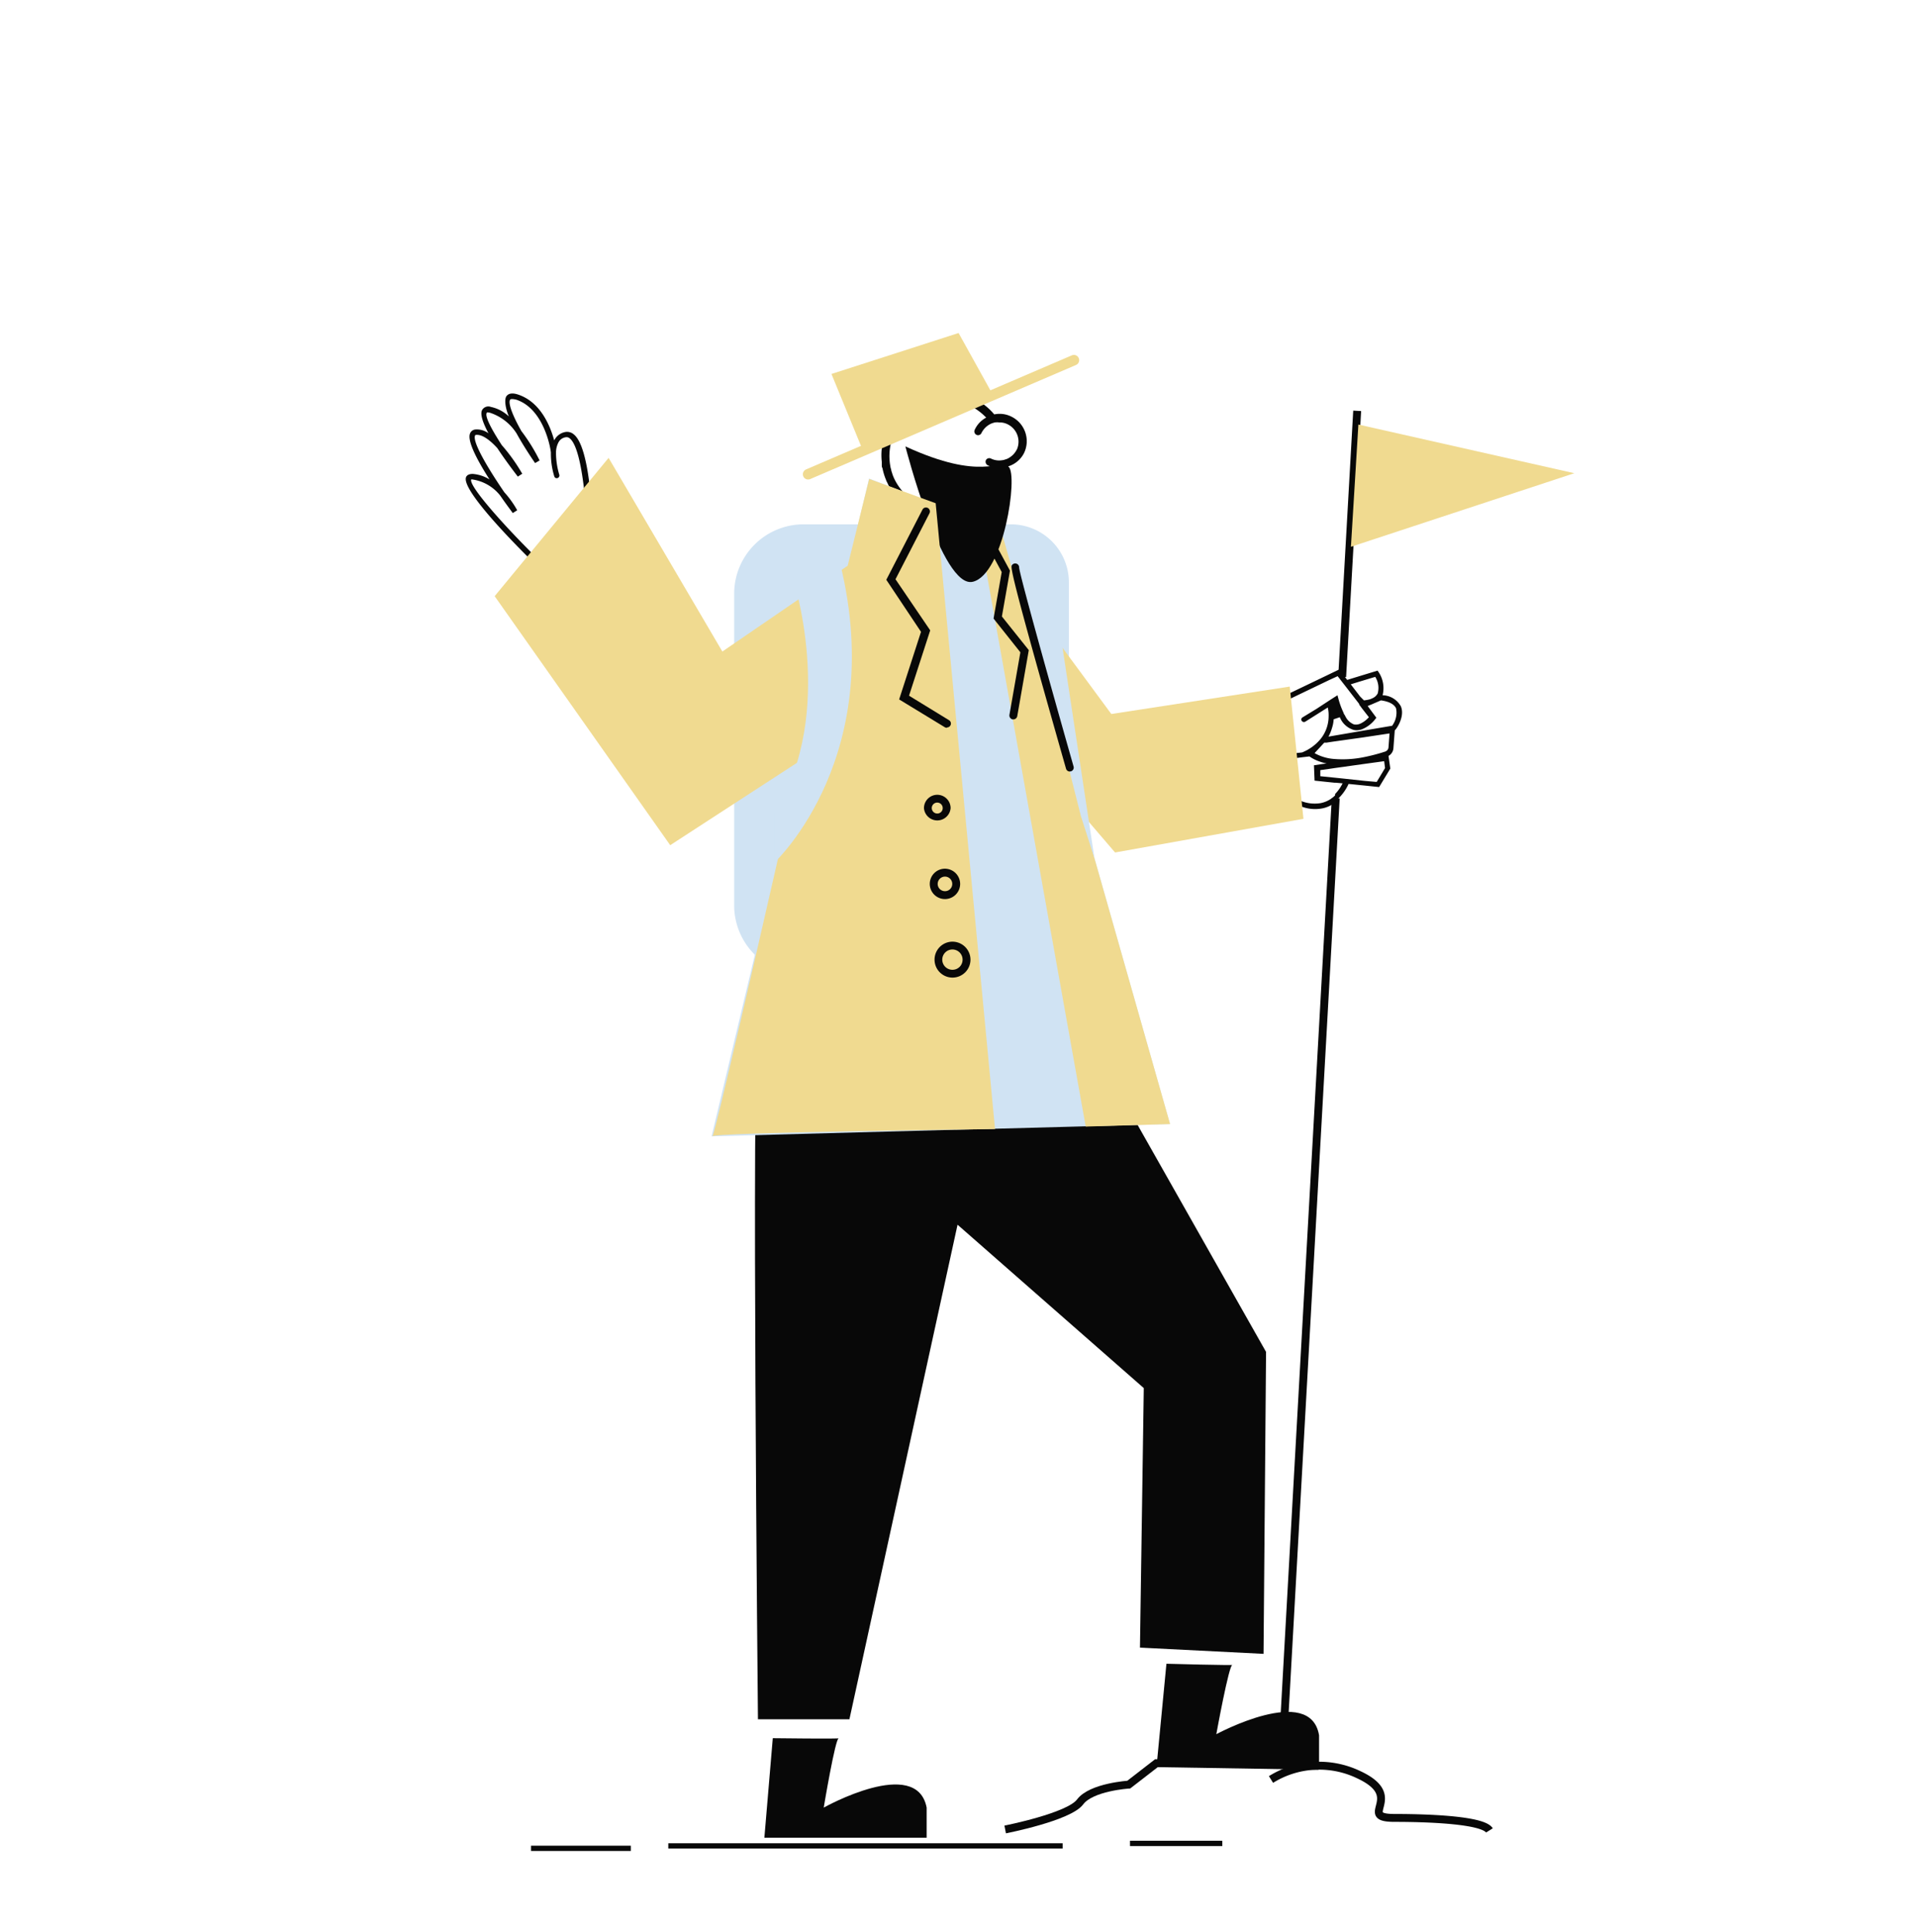 <svg id="Capa_6" data-name="Capa 6" xmlns="http://www.w3.org/2000/svg" viewBox="0 0 220.9 222.71"><title>Mesa de trabajo 90</title><line x1="153.92" y1="92" x2="147.76" y2="202.36" fill="none" stroke="#080808" stroke-miterlimit="10" stroke-width="0.91"/><line x1="156.39" y1="47.35" x2="154.66" y2="78.01" fill="none" stroke="#080808" stroke-miterlimit="10" stroke-width="0.91"/><path d="M152.19,92.56a4.25,4.25,0,0,1-2.4-.3,8.23,8.23,0,0,1-1.95-1.13l.74-3.63.28,0,.18,0,0-.3h.09l-.13-.3-.32,0-.56.07-.89,4.41.13.12a8.05,8.05,0,0,0,2.59,1.45,4.45,4.45,0,0,0,2.41.22,3.42,3.42,0,0,0,1.57-.75l0-.84A3.21,3.21,0,0,1,152.19,92.56Z" fill="#090909"/><path d="M161.42,81.4a2.47,2.47,0,0,0-2.1-1.27,3.33,3.33,0,0,0-.45-2.65l-.13-.19-2.13.65-1.37.42-.55-.72-.26-.34-.11-.14-.26.12-.91.44-5.23,2.51-.1,0a.32.32,0,0,0-.18.29l0,.11a.3.3,0,0,0,.34.16h.07l.09,0,5-2.4,1-.46.59.76.29.37,1.61,2.08h0a.19.19,0,0,0,0,.09l.08.09h0v0l0,0,.11.15.07.1.85,1.09a3,3,0,0,1-.94.72,1.24,1.24,0,0,1-.78.11A1.87,1.87,0,0,1,155,82.49l-.16-.25c0-.1-.08-.19-.11-.29a9.18,9.18,0,0,1-.5-1.41l-.11-.41-.77.49-1.65,1.08-1.64,1s0,0,0,0a.28.28,0,0,0-.06.38.31.31,0,0,0,.42.09L153,81.54a3.69,3.69,0,0,1,.1,1,4.19,4.19,0,0,1-.91,2.61,5.33,5.33,0,0,1-2.15,1.57v0l-.79.09-.31,0,.13.3H149l0,.3,1.11-.14h0l.78-.09a4.5,4.5,0,0,0,1.18.59h0a4.94,4.94,0,0,0,.8.22l-.46.06-1,.15.07,1.77,2.29.24.16,0,.78.07a4.8,4.8,0,0,1-.86,1.23h0l0,.84.08-.06a5.55,5.55,0,0,0,1.47-1.94l1.89.19,1.63.17,1.29-2.13L160,87.12a1.11,1.11,0,0,0,.57-.93l.15-2,.06-.08C160.86,84.08,161.94,82.6,161.42,81.4Zm-4.68-1.11-1.09-1.42,1-.31,1.82-.55a2.37,2.37,0,0,1,.28,1.92,1.23,1.23,0,0,1-.57.53l0,0-.27.12h0a4.44,4.44,0,0,1-.74.14Zm1.9,9.83L157.28,90l-2.78-.3-.69-.07-1.67-.17,0-.7,1-.14.6-.09,3.43-.48,2.33-.32.1.79Zm1.36-4a.56.56,0,0,1-.38.5,21.32,21.32,0,0,1-2.49.65,12.23,12.23,0,0,1-3.44.2,5.39,5.39,0,0,1-2.21-.67l1.12-1.21.26,0,.72-.11L157,85l3.12-.47Zm.39-2.47-3.42.58-3.43.59-.46.08a4.76,4.76,0,0,0,.41-1,3.89,3.89,0,0,0,.19-1l.71-.24A2.49,2.49,0,0,0,156,84.13a1.67,1.67,0,0,0,.92-.07,3.63,3.63,0,0,0,1.54-1.16l.14-.18-1-1.35.49-.2.39-.17h0l.65-.28c.94.13,1.53.45,1.74.92A2.51,2.51,0,0,1,160.39,83.68Z" fill="#090909"/><path d="M156.7,81.21l-.07-.08h0A.19.19,0,0,0,156.7,81.21Z" fill="#090909"/><path d="M156.8,81.31v0l0,0Z" fill="#090909"/><path d="M92.6,60.43h23.88a6.69,6.69,0,0,1,6.69,6.69v45.22a0,0,0,0,1,0,0H92.6a8,8,0,0,1-8-8v-36A8,8,0,0,1,92.6,60.43Z" fill="#d0e3f3"/><polygon points="156.53 48.93 181.41 54.54 155.67 63.02 156.53 48.93" fill="#f0da90"/><path d="M87.34,120.3c-.77.26,0,77.85,0,77.85H97.88l12.46-57,21.46,18.83-.44,29.91,14.24.72.29-34.8-16.41-29Z" fill="#080808"/><path d="M89.05,200.33s8,.1,7.61,0-1.74,8-1.74,8,10.7-6,11.86,0v3.47H88.08Z" fill="#080808"/><path d="M134.41,191.75s8,.22,7.61.12-1.86,8-1.86,8S151,194,152,200L152,203.5l-18.69-.3Z" fill="#080808"/><path d="M67.88,55.52h0s0,0,0-.06c-.29-2.24-.81-4.61-1.74-5.38a1.19,1.19,0,0,0-.93-.3,1.78,1.78,0,0,0-1.26.82l-.09.15c-.46-1.68-1.58-4.41-4.14-5.27-.65-.22-1.11-.16-1.36.18S58.21,47,58.64,48a4.25,4.25,0,0,0-2.07-1.1.83.83,0,0,0-1,.33c-.29.49.09,1.53.72,2.71a2.23,2.23,0,0,0-1.5-.44.72.72,0,0,0-.62.44c-.38.87.88,3.19,2.24,5.32a4.25,4.25,0,0,0-1.94-.64c-.48,0-.68.18-.76.36-.56,1.29,4.49,6.58,7,9.09l0,0c.31.29.56.54.77.75l.19.18,6.46-5V60C68.21,59.54,68.14,57.61,67.88,55.52Zm-6.07,8.74-.62-.62,0,0C57.5,59.94,54,55.92,54.3,55.26a.25.25,0,0,1,.14,0s0,0,0,0a5,5,0,0,1,3.21,1.87c.63.92,1.19,1.66,1.44,2l.51-.32a11.41,11.41,0,0,0-1.49-2.08c-1.87-2.73-3.69-5.8-3.37-6.53,0,0,0-.06.12-.08.73-.06,1.62.62,2.45,1.53.89,1.35,1.87,2.64,2.36,3.28l.51-.33a20.93,20.93,0,0,0-2.36-3.3c-1.17-1.81-2-3.34-1.72-3.74,0-.07.27,0,.33,0a5.76,5.76,0,0,1,3.1,2.4c.77,1.4,1.68,2.76,2.13,3.41l.52-.3a21,21,0,0,0-2.1-3.39c-1-1.76-1.57-3.24-1.29-3.62.07-.1.34-.08.69,0,3.26,1.07,4,5.81,4,6.13a8.94,8.94,0,0,0,.39,2.71.29.29,0,0,0,.37.2.31.31,0,0,0,.21-.38,8.77,8.77,0,0,1-.38-2.49.34.34,0,0,0,0-.1,2.5,2.5,0,0,1,.32-1.21,1.12,1.12,0,0,1,.83-.53.55.55,0,0,1,.45.15c.82.69,1.31,3.19,1.6,5.56v.09c.16,1.41.24,2.77.26,3.64Z" fill="#090909"/><path d="M116.51,48a3,3,0,0,0-1.94-.24,7,7,0,0,0-1.81-1.54l-.27-.16-.31-.15a7.38,7.38,0,0,0-6-.22l-.07,0-.3.14a2.53,2.53,0,0,0-.37.18,8,8,0,0,0-1,.64,2.52,2.52,0,0,0-.25.21,1.21,1.21,0,0,0-.24.21,7.17,7.17,0,0,0-1.83,2.63,6.69,6.69,0,0,0-.29.86,7,7,0,0,0-.22,2.66c0,.12,0,.24,0,.37h0c0,.12,0,.25.08.37a6.87,6.87,0,0,0,.43,1.4s0,.1.07.15a6.7,6.7,0,0,0,1.26,1.93,3.05,3.05,0,0,0,.43.45h0a7.1,7.1,0,0,0,2.25,1.44,6.74,6.74,0,0,0,.86.3,7.8,7.8,0,0,0,1,.21,7.21,7.21,0,0,0,3.74-.53,7.32,7.32,0,0,0,4-4,7.92,7.92,0,0,0,.45-1.56A3.06,3.06,0,0,0,118,52.22,3.15,3.15,0,0,0,116.51,48Zm.66,3.8a2.24,2.24,0,0,1-.84.93,1.47,1.47,0,0,1-.48.22,1.57,1.57,0,0,1-.44.1,2.1,2.1,0,0,1-1.22-.2.44.44,0,0,0-.58.18l0,0a.46.46,0,0,0,.22.6,3.18,3.18,0,0,0,.54.21,3,3,0,0,0,.93.1,5.47,5.47,0,0,1-.32,1,6.5,6.5,0,0,1-8.46,3.55,6.26,6.26,0,0,1-.73-.37,5.81,5.81,0,0,1-1.31-1A6.44,6.44,0,0,1,103,55.07a4.88,4.88,0,0,1-.23-.64,1,1,0,0,1-.08-.33,1.43,1.43,0,0,1-.09-.34,6.53,6.53,0,0,1,.37-3.65,6.37,6.37,0,0,1,1.88-2.55,2.09,2.09,0,0,1,.28-.22,2,2,0,0,1,.31-.22,6.63,6.63,0,0,1,1-.54l.33-.12a2.06,2.06,0,0,1,.35-.12,6.52,6.52,0,0,1,3.53,0,6.76,6.76,0,0,1,.68.22h0a2,2,0,0,1,.33.15,2.3,2.3,0,0,1,.32.15h0a6.79,6.79,0,0,1,1.66,1.27,3,3,0,0,0-1.32,1.4.44.44,0,0,0,.21.59h0a.43.43,0,0,0,.57-.22,2.31,2.31,0,0,1,1.08-1.06,2.47,2.47,0,0,1,.46-.15,1.73,1.73,0,0,1,.51,0,2,2,0,0,1,.94.2A2.23,2.23,0,0,1,117.17,51.82Z" fill="#080808"/><path d="M134.82,129.55l-9.71.26-10.46.28-4.52.12h-.2l-27.8.75H82l7.39-31,2.91-12.24L97.69,65.3l1-4.06,1.45-6.09,0,0,4.7,1.82,1,.39,1.62.62,1.52.59,1.67.65,1,.39,1,.37.27.1.54.22,1.91.73.45,1.58.15.56,6.25,22,.36,1.28Z" fill="#d0e3f3"/><polygon points="112.6 59.96 125.11 129.84 134.83 129.55 115.34 61.06 112.6 59.96" fill="#f0da90"/><path d="M116.77,82.91h-.08a.46.46,0,0,1-.37-.53l1.26-7.2-3.09-3.89.94-5.36-2.8-5.18a.46.46,0,0,1,.18-.62.47.47,0,0,1,.62.18l2.95,5.46-.93,5.28,3.1,3.88-1.33,7.61A.45.45,0,0,1,116.77,82.91Z" fill="#080808"/><rect x="77.01" y="212.44" width="45.44" height="0.61" fill="#080808"/><rect x="61.19" y="212.72" width="11.5" height="0.61" fill="#080808"/><rect x="130.21" y="212.15" width="10.64" height="0.61" fill="#080808"/><path d="M115.83,210.85s7.34-1.44,8.63-3.17,5.61-2,5.61-2l3.19-2.47,18.69.3" fill="none" stroke="#080808" stroke-miterlimit="10" stroke-width="0.91"/><path d="M146.46,205.09a10.5,10.5,0,0,1,10.07-.57c5.61,2.59-.29,5,4.17,5s10.21.29,10.93,1.44" fill="none" stroke="#080808" stroke-miterlimit="10" stroke-width="0.91"/><line x1="93.12" y1="54.66" x2="123.75" y2="41.51" fill="none" stroke="#f0da90" stroke-linecap="round" stroke-miterlimit="10" stroke-width="1.21"/><polygon points="99.36 51.75 95.81 43.1 110.46 38.38 114.36 45.41 99.36 51.75" fill="#f0da90"/><path d="M104.33,51.45s4.21,16.46,7.77,15.6,5.24-12.26,4.13-13.25S113.25,55.55,104.33,51.45Z" fill="#080808"/><path d="M107.82,58l6.84,72.13s-32.78.38-32.57.84S92.23,87.66,92.23,87.66l-15,9.75L57,68.71,70.13,52.77,83.24,75.09,97.68,65.2l2.48-10Z" fill="#f0da90"/><path d="M91.25,66.19s5.32,15.81-2,27.46l0,5.75s13.47-12.51,7.29-35.51Z" fill="#d0e3f3"/><path d="M109.11,83.88a.46.46,0,0,1-.23-.06l-5.27-3.21,2.52-7.79-4-6,4.17-8.09a.45.45,0,0,1,.61-.19.46.46,0,0,1,.2.61l-3.92,7.61,4,5.89-2.44,7.53L109.35,83a.45.45,0,0,1-.24.84Z" fill="#080808"/><path d="M108,91.6a1.54,1.54,0,0,0-1.53,1.54,1.54,1.54,0,0,0,3.07,0A1.54,1.54,0,0,0,108,91.6Zm0,2.16a.63.63,0,1,1,.63-.62A.62.62,0,0,1,108,93.76Z" fill="#080808"/><path d="M108.9,100.12a1.75,1.75,0,1,0,1.74,1.76A1.76,1.76,0,0,0,108.9,100.12Zm0,2.59a.84.84,0,0,1-.85-.83.85.85,0,0,1,.85-.85.84.84,0,0,1,.83.85A.83.83,0,0,1,108.9,102.71Z" fill="#080808"/><path d="M109.76,108.53a2.07,2.07,0,1,0,2.07,2.07A2.08,2.08,0,0,0,109.76,108.53Zm0,3.24a1.17,1.17,0,1,1,1.16-1.17A1.16,1.16,0,0,1,109.76,111.77Z" fill="#080808"/><polygon points="117.99 68.63 128.06 82.29 148.62 79.13 150.2 94.37 128.49 98.25 120.72 89.19 117.99 68.63" fill="#f0da90"/><polygon points="117.38 65.75 124.57 94.11 126.12 98.93 121.37 67.59 117.38 65.75" fill="#d0e3f3"/><path d="M123.27,88.92a.45.45,0,0,1-.43-.33c-6.55-23-6.4-23.23-6.22-23.47a.46.46,0,0,1,.64-.09.48.48,0,0,1,.18.41c.12,1.06,3.8,14.22,6.27,22.9a.45.45,0,0,1-.31.56Z" fill="#080808"/></svg>
